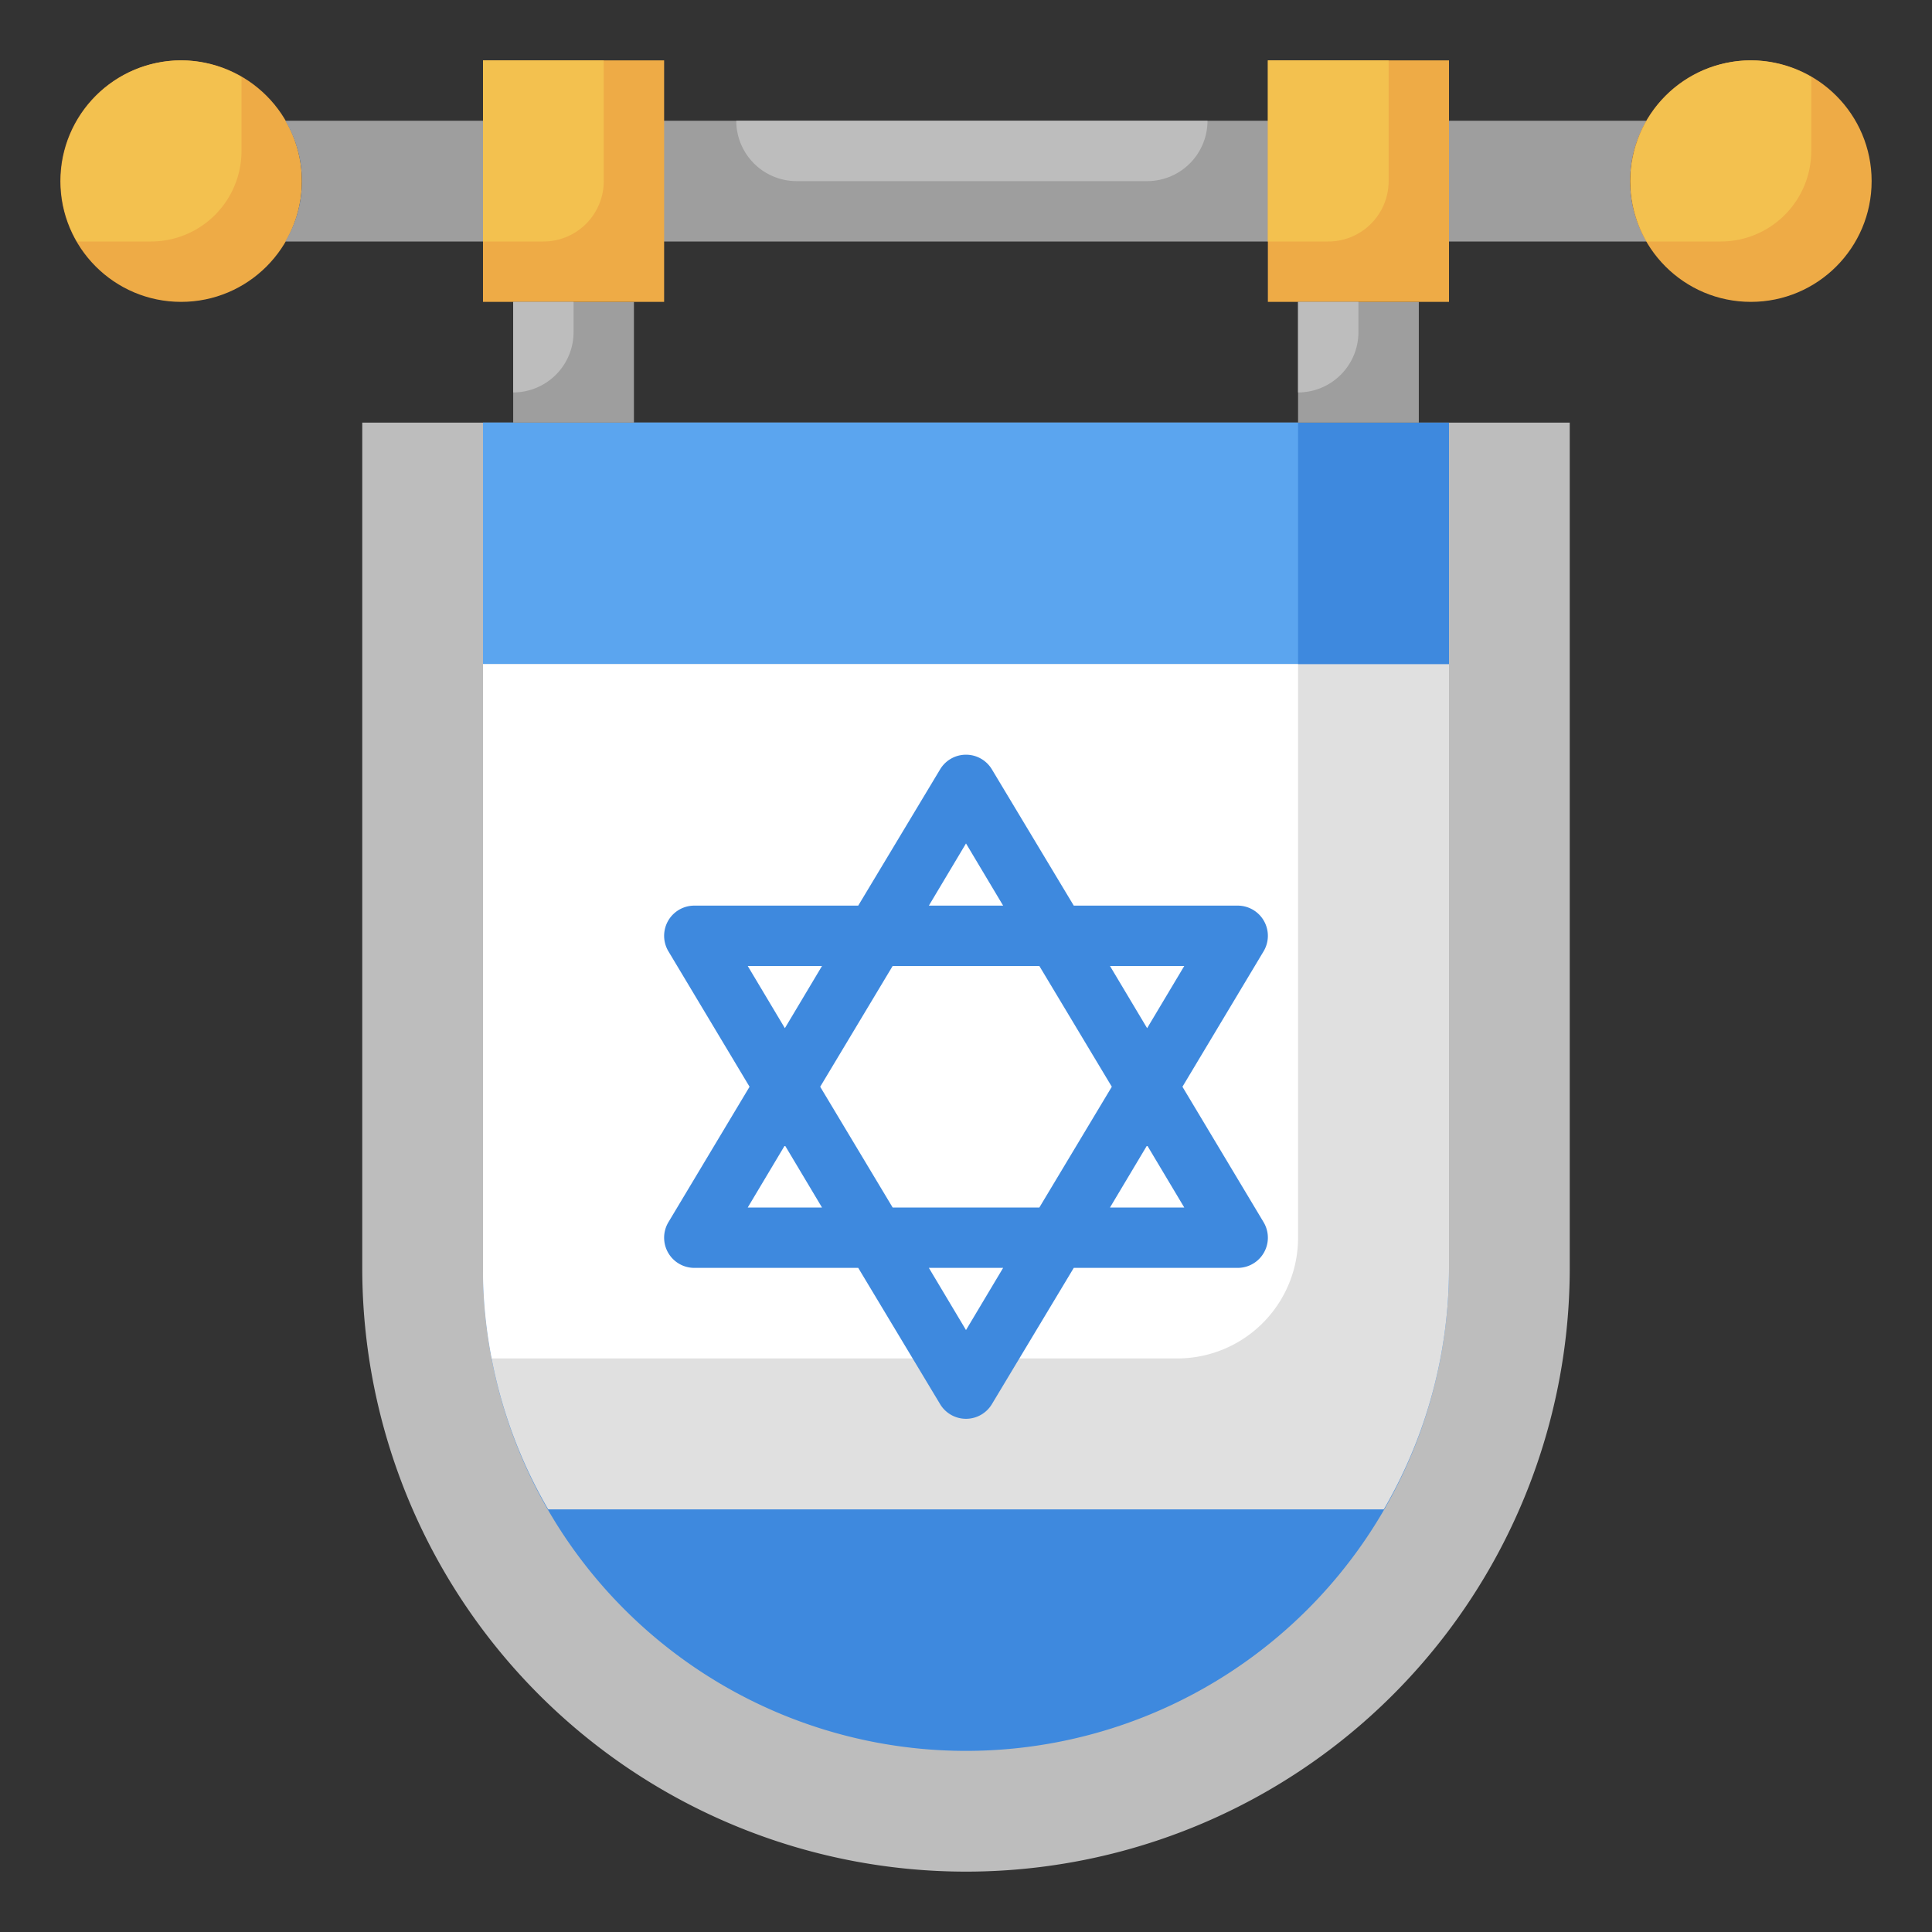 <svg xmlns="http://www.w3.org/2000/svg" viewBox="0 0 64 64"><rect x="0" y="0" width="64" height="64" fill="#333333" stroke="none"/><g id="Layer_7" data-name="Layer 7"><path d="m12 14h40a0 0 0 0 1 0 0v28a20 20 0 0 1 -20 20 20 20 0 0 1 -20-20v-28a0 0 0 0 1 0 0z" fill="#bdbdbd"></path><path d="m16 14v28a16 16 0 0 0 32 0v-28z" fill="#3e89de"></path><path d="m16 14v28a16.41 16.41 0 0 0 .29 3h22.71a4 4 0 0 0 4-4v-27z" fill="#5ba5ef"></path><path d="m16 22v20a15.86 15.86 0 0 0 2.16 8h27.68a15.86 15.86 0 0 0 2.16-8v-20z" fill="#e0e0e0"></path><path d="m16.29 45h22.71a4 4 0 0 0 4-4v-19h-27v20a15.57 15.57 0 0 0 .29 3z" fill="#fff"></path><path d="m17 10h4v4h-4z" fill="#9e9e9e"></path><path d="m43 10h4v4h-4z" fill="#9e9e9e"></path><circle cx="6" cy="6" fill="#eeab46" r="4"></circle><path d="m9.45 4a3.91 3.91 0 0 1 0 4h45.1a3.91 3.91 0 0 1 0-4z" fill="#9e9e9e"></path><path d="m6 2a4 4 0 0 0 -3.45 6h2.45a3 3 0 0 0 3-3v-2.45a4 4 0 0 0 -2-.55z" fill="#f3c14f"></path><circle cx="58" cy="6" fill="#eeab46" r="4"></circle><path d="m16 2h6v8h-6z" fill="#eeab46"></path><path d="m58 2a4 4 0 0 0 -3.45 6h2.45a3 3 0 0 0 3-3v-2.45a4 4 0 0 0 -2-.55z" fill="#f3c14f"></path><path d="m16 8h2a2 2 0 0 0 2-2v-4h-4z" fill="#f3c14f"></path><path d="m42 2h6v8h-6z" fill="#eeab46"></path><path d="m42 8h2a2 2 0 0 0 2-2v-4h-4z" fill="#f3c14f"></path><g fill="#bdbdbd"><path d="m26.39 6h11.61a2 2 0 0 0 2-2h-15.61a2 2 0 0 0 2 2z"></path><path d="m43 10v3a2 2 0 0 0 2-2v-1z"></path><path d="m17 10v3a2 2 0 0 0 2-2v-1z"></path></g><path d="m39.17 36 2.69-4.49a1 1 0 0 0 -.86-1.51h-5.43l-2.71-4.51a1 1 0 0 0 -1.72 0l-2.71 4.51h-5.43a1 1 0 0 0 -.86 1.51l2.69 4.49-2.69 4.49a1 1 0 0 0 .86 1.51h5.43l2.71 4.51a1 1 0 0 0 1.72 0l2.71-4.51h5.43a1 1 0 0 0 .86-1.51zm.06-4-1.23 2.06-1.23-2.06zm-2.4 4-2.4 4h-4.86l-2.4-4 2.4-4h4.86zm-4.83-8.06 1.23 2.06h-2.46zm-7.23 4.06h2.46l-1.23 2.06zm0 8 1.23-2.06 1.23 2.06zm7.23 4.06-1.23-2.06h2.46zm4.77-4.06 1.23-2.06 1.23 2.06z" fill="#3e89de"></path></g></svg>